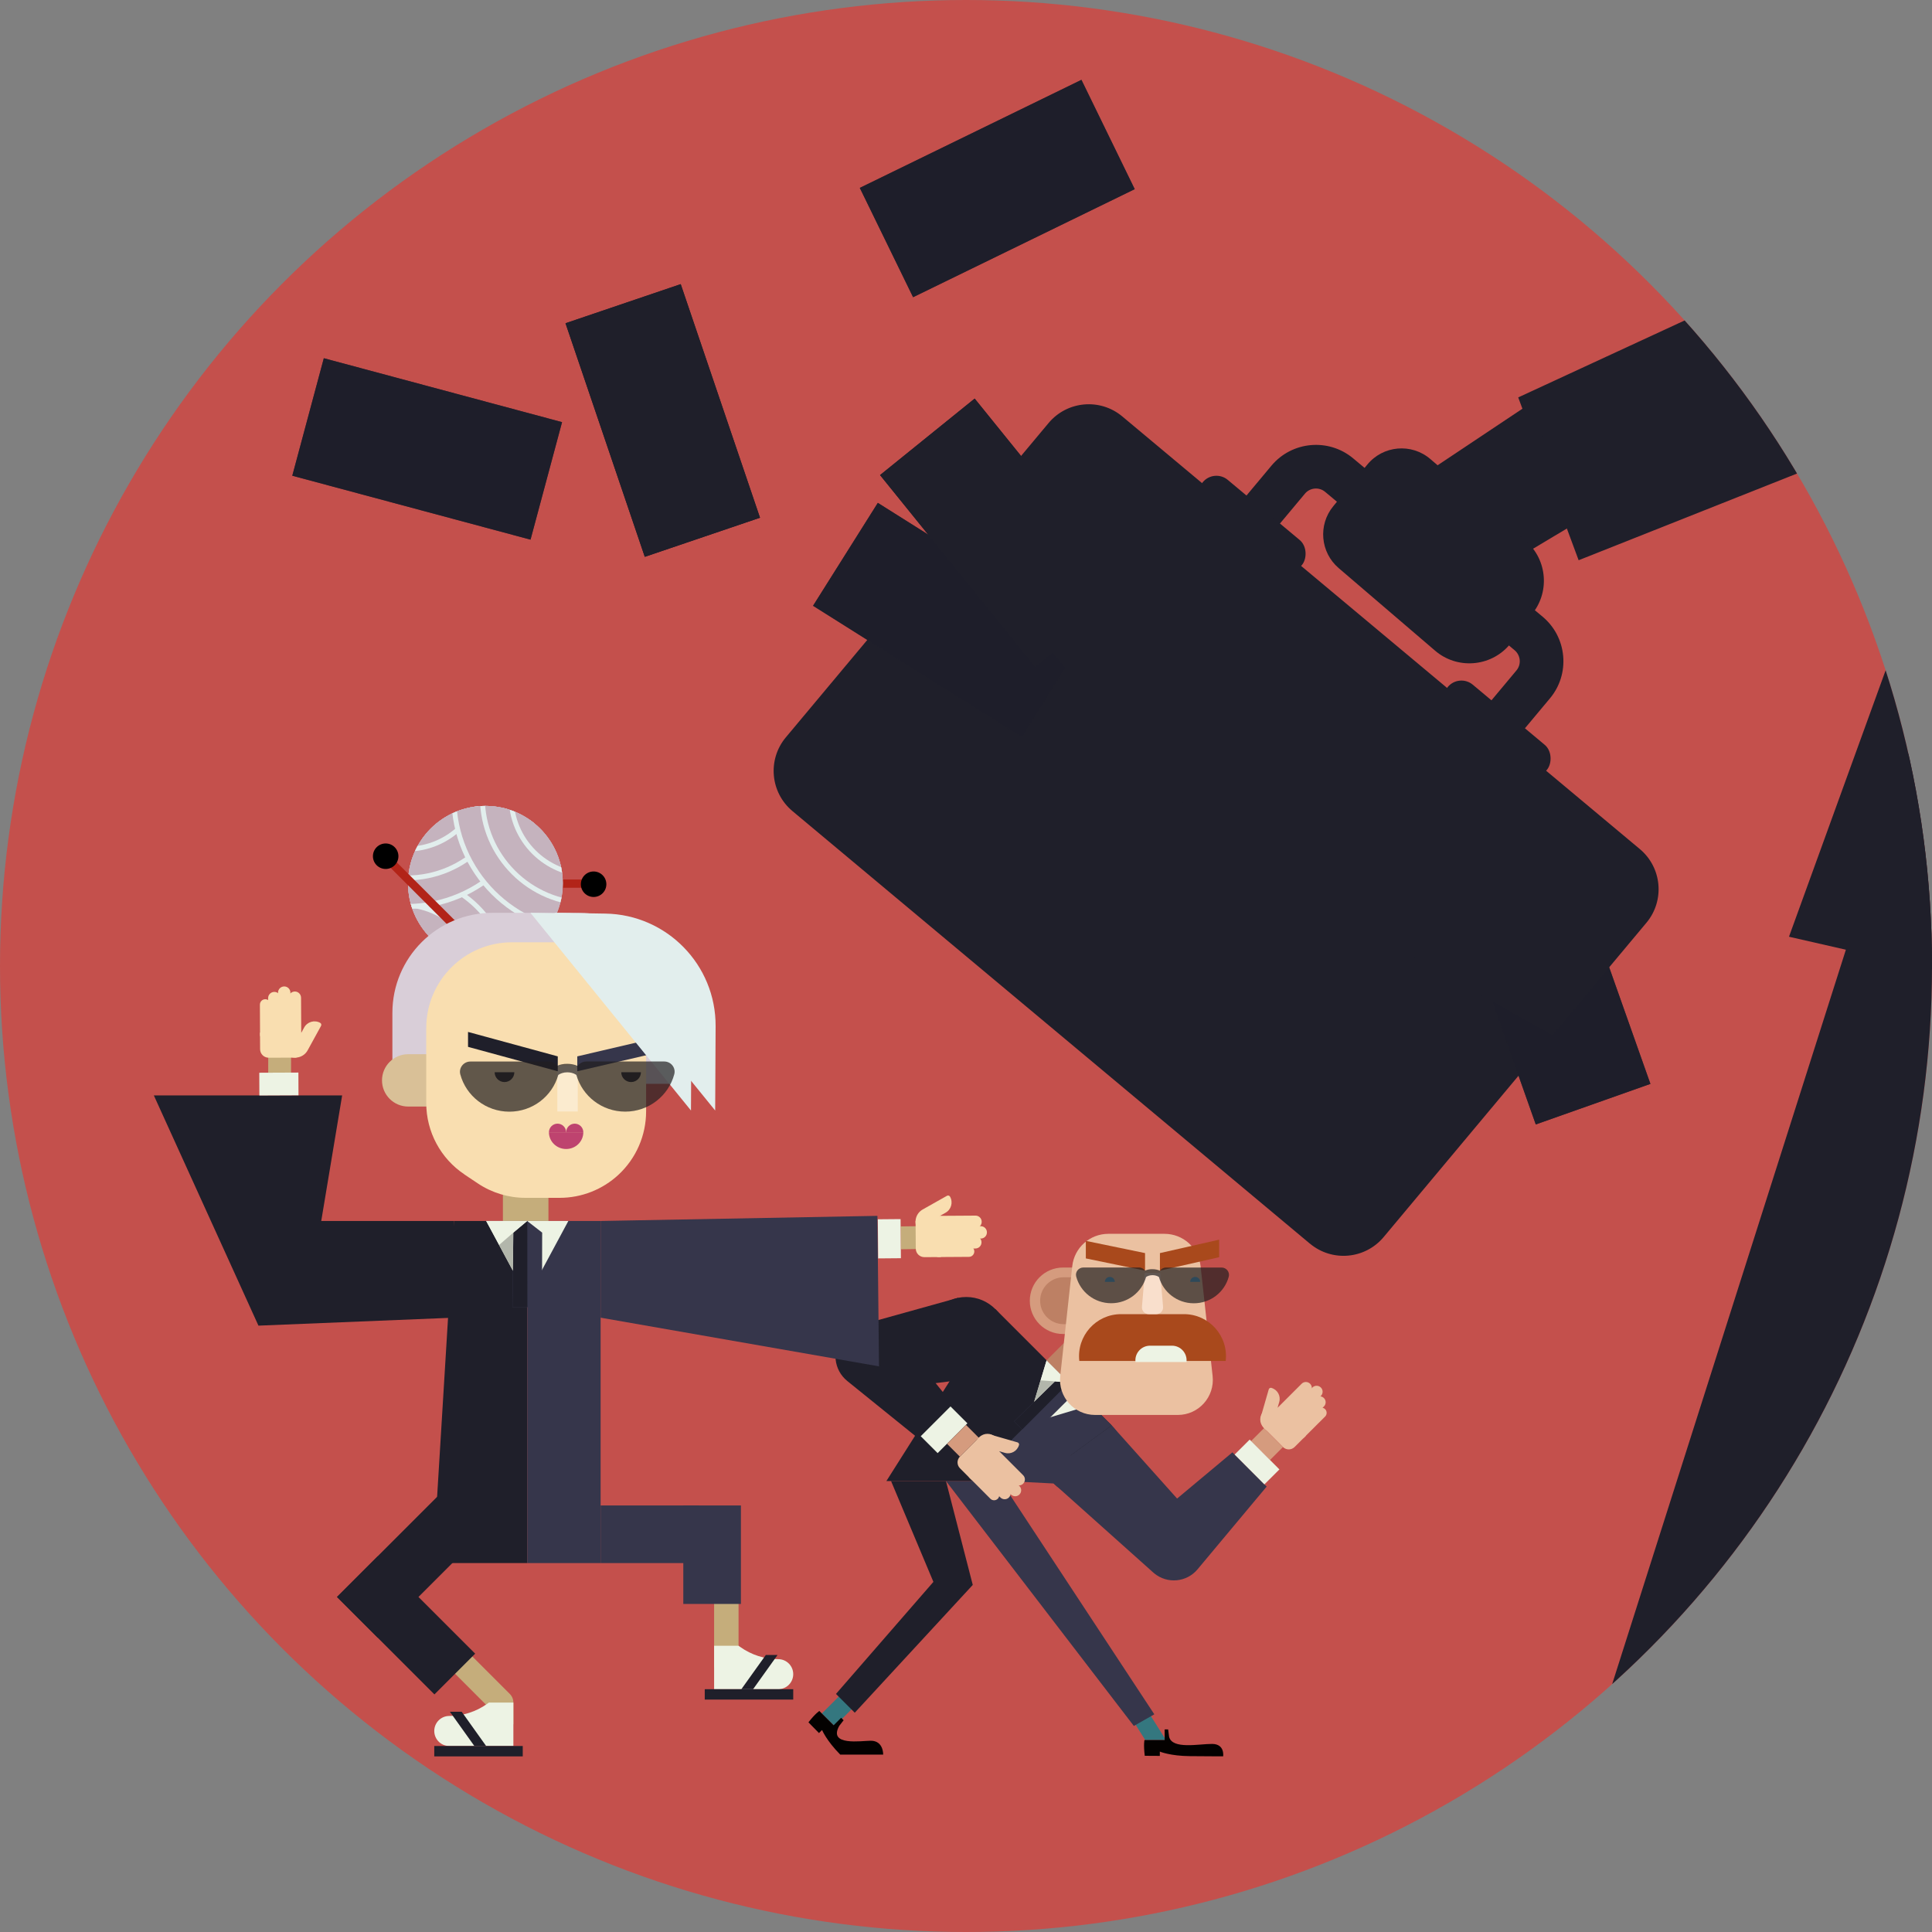 <?xml version="1.0" encoding="utf-8"?>
<svg xmlns="http://www.w3.org/2000/svg" xmlns:xlink="http://www.w3.org/1999/xlink" id="Calque_1" viewBox="0 0 400 400">
  <rect x="0" y="0" width="400" height="400" fill="#808080" stroke="none"/>
  <defs>
    <style>
      .cls-1, .cls-2, .cls-3, .cls-4, .cls-5 {
        fill: none;
      }

      .cls-6 {
        fill: #f9dfcc;
      }

      .cls-7 {
        fill: #34777f;
      }

      .cls-2 {
        stroke-width: 8.72px;
      }

      .cls-2, .cls-8, .cls-5 {
        stroke-miterlimit: 10;
      }

      .cls-2, .cls-4 {
        stroke: #edf3e4;
      }

      .cls-9 {
        fill: #edf3e4;
      }

      .cls-10 {
        fill: #d9c097;
      }

      .cls-11 {
        fill: #b22418;
      }

      .cls-12 {
        opacity: .7;
      }

      .cls-12, .cls-13 {
        fill: #221f20;
      }

      .cls-14 {
        fill: #c4504c;
      }

      .cls-15 {
        fill: #c5ad7b;
      }

      .cls-16 {
        clip-path: url(#clippath-1);
      }

      .cls-17 {
        opacity: .67;
      }

      .cls-17, .cls-18 {
        fill: #1f1f2a;
      }

      .cls-19 {
        fill: #f9deb0;
      }

      .cls-3, .cls-4 {
        stroke-linejoin: round;
      }

      .cls-3, .cls-5 {
        stroke: #c5ad7b;
        stroke-width: 5.06px;
      }

      .cls-8 {
        fill: #c5b3be;
        stroke: #e2eeed;
        stroke-width: 1.01px;
      }

      .cls-20 {
        fill: #36364b;
      }

      .cls-21 {
        fill: #4caee5;
      }

      .cls-22 {
        fill: #fbebcf;
      }

      .cls-23 {
        fill: #b2b6ab;
      }

      .cls-24 {
        fill: #ebc1a1;
      }

      .cls-25 {
        fill: #a9491c;
      }

      .cls-26 {
        fill: #d9ced8;
      }

      .cls-27 {
        fill: #e2eeed;
      }

      .cls-28 {
        fill: #bd8064;
      }

      .cls-29 {
        fill: #e8b260;
      }

      .cls-4 {
        stroke-width: 8.1px;
      }

      .cls-30 {
        fill: #be436f;
      }

      .cls-31 {
        fill: #040100;
      }

      .cls-32 {
        fill: #d59b7e;
      }

      .cls-33 {
        clip-path: url(#clippath);
      }
    </style>
    <clipPath id="clippath">
      <circle class="cls-1" cx="200" cy="200" r="200"/>
    </clipPath>
    <clipPath id="clippath-1">
      <circle class="cls-26" cx="100.5" cy="182.88" r="16.02"/>
    </clipPath>
  </defs>
  <circle class="cls-14" cx="200" cy="200" r="200"/>
  <g class="cls-33">
    <g>
      <g>
        <g>
          <polygon class="cls-18" points="413.75 -24.53 385.63 49.31 314.33 82.28 326.84 115.99 407.07 84.14 452.69 -2.32 411.12 -24.53 413.75 -24.53"/>
          <polygon class="cls-18" points="315.92 84.14 296.68 96.97 315.58 114.7 328.65 106.89 315.92 84.14"/>
        </g>
        <path class="cls-18" d="M315.9,112l-19.75-16.95c-3.91-3.36-9.82-2.84-13.08,1.16l-7.05,8.62c-3.16,3.86-2.65,9.54,1.13,12.78l19.93,17.07c4.53,3.93,11.44,3.44,15.37-1.09l4.54-6.22c3.93-4.53,3.44-11.44-1.09-15.37Z"/>
        <g>
          <path class="cls-18" d="M324.27,386.14c-8.37,3.5-28.98,2.01-38.32,2.06-12.44.06-2.6,11.17-2.6,11.17,0,0,12.87,0,31.84-.1,18.96-.09,25.76-4.68,25.76-4.68l3.28,4.53,14.43-.07-2.72-36.64-15.25-.78s-8.33,21.12-16.42,24.5Z"/>
          <polygon class="cls-18" points="329.2 363.07 359.26 378.48 437.86 177.72 410.87 106.45 329.2 363.07"/>
        </g>
        <polyline class="cls-18" points="411.83 203.4 370.39 193.94 407.07 92.83"/>
      </g>
      <g>
        <g>
          <path class="cls-18" d="M308.79,159.08l12.1-14.48c2.06-2.46,3.03-5.58,2.75-8.77-.29-3.2-1.8-6.09-4.26-8.15l-39.22-32.78c-5.08-4.25-12.67-3.57-16.92,1.51l-12.1,14.48,6.93,5.8,12.1-14.48c1.05-1.26,2.93-1.43,4.19-.37l39.22,32.78c.61.51.98,1.23,1.06,2.02.07.79-.17,1.56-.68,2.17l-12.1,14.48,6.93,5.8Z"/>
          <rect class="cls-18" x="245.9" y="104.74" width="26.75" height="7.34" rx="3.67" ry="3.67" transform="translate(129.88 -141.06) rotate(39.89)"/>
          <rect class="cls-18" x="296.62" y="147.14" width="26.75" height="7.34" rx="3.67" ry="3.67" transform="translate(168.88 -163.72) rotate(39.89)"/>
        </g>
        <g>
          <path class="cls-18" d="M271.21,257.49l-107.15-89.57c-4.59-3.84-5.2-10.67-1.36-15.26l34.96-41.82,123.77,103.46-34.96,41.82c-3.84,4.59-10.67,5.2-15.26,1.36Z"/>
          <g>
            <rect class="cls-18" x="171.12" y="115.78" width="51.05" height="25.18" transform="translate(294.67 341.76) rotate(-147.81)"/>
            <rect class="cls-18" x="172.83" y="117.45" width="47.62" height="21.83" transform="translate(294.67 341.76) rotate(-147.81)"/>
            <rect class="cls-18" x="174.34" y="118.68" width="44.61" height="19.37" transform="translate(294.67 341.76) rotate(-147.81)"/>
            <g>
              <path class="cls-18" d="M185.68,108.42h.45v5.39h-5.39v-.45c0-2.73,2.22-4.94,4.94-4.94Z" transform="translate(279.48 302.88) rotate(-147.81)"/>
              <path class="cls-18" d="M220.06,130.06h.45v5.39h-5.39v-.45c0-2.73,2.22-4.94,4.94-4.94Z" transform="translate(-10.58 246.37) rotate(-57.81)"/>
              <path class="cls-18" d="M212.18,142.59h.45v5.39h-5.39v-.45c0-2.73,2.22-4.94,4.94-4.94Z" transform="translate(109.67 -89.51) rotate(32.19)"/>
              <path class="cls-18" d="M177.8,120.94h.45v5.39h-5.39v-.45c0-2.73,2.22-4.94,4.94-4.94Z" transform="translate(373.71 40.94) rotate(122.19)"/>
            </g>
            <g>
              <circle class="cls-18" cx="208.15" cy="135.61" r="1.95"/>
              <circle class="cls-18" cx="196.64" cy="128.37" r="7.57" transform="translate(-16.2 227.59) rotate(-58.13)"/>
              <circle class="cls-18" cx="185.14" cy="121.12" r="1.95"/>
            </g>
            <rect class="cls-17" x="171.12" y="115.78" width="51.05" height="25.18" transform="translate(294.67 341.76) rotate(-147.81)"/>
          </g>
          <g>
            <rect class="cls-18" x="180.96" y="26.44" width="51.05" height="25.18" transform="translate(409.18 -16.37) rotate(154.01)"/>
            <rect class="cls-18" x="182.67" y="28.11" width="47.62" height="21.83" transform="translate(409.18 -16.37) rotate(154.01)"/>
            <rect class="cls-18" x="184.18" y="29.34" width="44.61" height="19.37" transform="translate(409.18 -16.37) rotate(154.01)"/>
            <g>
              <path class="cls-18" d="M187.11,38.46h.45v5.39h-5.39v-.45c0-2.73,2.22-4.94,4.94-4.94Z" transform="translate(369.06 -2.86) rotate(154.01)"/>
              <path class="cls-18" d="M223.63,20.66h.45v5.39h-5.39v-.45c0-2.73,2.22-4.94,4.94-4.94Z" transform="translate(297.39 232.58) rotate(-115.99)"/>
              <path class="cls-18" d="M230.11,33.96h.45v5.39h-5.39v-.45c0-2.73,2.22-4.94,4.94-4.94Z" transform="translate(6.98 103.55) rotate(-25.99)"/>
              <path class="cls-18" d="M193.59,51.76h.45v5.39h-5.39v-.45c0-2.73,2.22-4.94,4.94-4.94Z" transform="translate(156.45 -141.4) rotate(64.01)"/>
            </g>
            <g>
              <circle class="cls-18" cx="218.7" cy="33.07" r="1.95"/>
              <circle class="cls-18" cx="206.48" cy="39.03" r="7.57"/>
              <circle class="cls-18" cx="194.26" cy="44.98" r="1.95"/>
            </g>
            <rect class="cls-17" x="180.96" y="26.44" width="51.05" height="25.18" transform="translate(409.18 -16.37) rotate(154.01)"/>
          </g>
          <g>
            <rect class="cls-18" x="182.54" y="97.71" width="51.08" height="25.19" transform="translate(253.08 341.47) rotate(-128.95)"/>
            <rect class="cls-18" x="184.25" y="99.38" width="47.65" height="21.84" transform="translate(253.08 341.47) rotate(-128.95)"/>
            <g>
              <path class="cls-18" d="M203.57,85.89h.45v5.4h-5.4v-.45c0-2.73,2.22-4.95,4.95-4.95Z" transform="translate(258.96 300.86) rotate(-128.95)"/>
              <path class="cls-18" d="M230.26,118.91h.45v5.4h-5.4v-.45c0-2.73,2.22-4.95,4.95-4.95Z" transform="translate(-25.72 170.6) rotate(-39)"/>
              <path class="cls-18" d="M217.35,129.37h.45v5.4h-5.4v-.45c0-2.73,2.22-4.95,4.95-4.95Z" transform="translate(182.61 -118.24) rotate(51.05)"/>
              <path class="cls-18" d="M190.66,96.35h.45v5.4h-5.4v-.45c0-2.73,2.22-4.95,4.95-4.95Z" transform="translate(397.16 57.44) rotate(141)"/>
            </g>
            <g>
              <circle class="cls-18" cx="216.63" cy="120.88" r="1.95"/>
              <ellipse class="cls-18" cx="208.08" cy="110.3" rx="7.57" ry="7.57"/>
              <circle class="cls-18" cx="199.53" cy="99.72" r="1.95"/>
            </g>
            <path class="cls-18" d="M203.64,108.71l1.66.78c-.18.4-.24.82-.19,1.28.05.45.22.85.5,1.2.35.43.76.73,1.25.9.49.17.99.2,1.5.09l-2.1-2.59.8-.65,2.28,2.82c.15-.1.27-.18.34-.24.16-.13.28-.23.34-.31l-2.28-2.82.79-.64,2.09,2.58c.2-.48.27-.97.21-1.48-.07-.5-.27-.97-.62-1.4-.28-.35-.64-.6-1.08-.74-.43-.14-.86-.17-1.28-.09l-.41-1.8c1.67-.28,3.03.24,4.09,1.55.69.86,1.08,1.79,1.15,2.8.07,1.01-.18,1.94-.75,2.78l.44.55-.79.64-.32-.39c-.07.07-.19.17-.35.3-.15.12-.26.2-.33.25l.32.39-.8.65-.43-.54c-.95.39-1.92.44-2.9.16-.98-.28-1.81-.85-2.51-1.71-1.04-1.29-1.26-2.74-.65-4.34Z"/>
            <rect class="cls-18" x="182.54" y="97.71" width="51.08" height="25.19" transform="translate(253.08 341.47) rotate(-128.95)"/>
          </g>
          <g>
            <rect class="cls-18" x="111.69" y="74.45" width="51.07" height="25.19" transform="translate(98.9 244.98) rotate(-108.75)"/>
            <rect class="cls-18" x="113.41" y="76.13" width="47.65" height="21.84" transform="translate(98.9 244.98) rotate(-108.75)"/>
            <g>
              <path class="cls-18" d="M140.63,61.64h.45v5.4h-5.4v-.45c0-2.73,2.22-4.95,4.95-4.95Z" transform="translate(121.93 216.06) rotate(-108.75)"/>
              <path class="cls-18" d="M154.27,101.84h.45v5.4h-5.4v-.45c0-2.73,2.22-4.95,4.95-4.95Z" transform="translate(-25.58 54.58) rotate(-18.8)"/>
              <path class="cls-18" d="M138.55,107.2h.45v5.4h-5.4v-.45c0-2.73,2.22-4.95,4.95-4.95Z" transform="translate(196.56 -54.49) rotate(71.25)"/>
              <path class="cls-18" d="M124.9,67h.45v5.4h-5.4v-.45c0-2.73,2.22-4.95,4.95-4.95Z" transform="translate(261.23 96.14) rotate(161.2)"/>
            </g>
            <g>
              <circle class="cls-18" cx="141.6" cy="99.93" r="1.96" transform="translate(-12.05 180.11) rotate(-62.77)"/>
              <ellipse class="cls-18" cx="137.23" cy="87.05" rx="7.57" ry="7.57" transform="translate(-2.97 169.24) rotate(-62.77)"/>
              <circle class="cls-18" cx="132.86" cy="74.17" r="1.96" transform="translate(6.11 158.36) rotate(-62.77)"/>
            </g>
            <path class="cls-18" d="M133.61,84.02l1.29,1.31c-.3.31-.51.69-.62,1.13-.11.44-.09.88.06,1.3.18.52.46.95.86,1.28.4.33.86.53,1.38.6l-1.07-3.16.97-.33,1.17,3.44c.18-.04.31-.08.41-.11.2-.07.34-.12.43-.17l-1.17-3.44.96-.33,1.07,3.14c.36-.38.59-.82.71-1.31.11-.5.08-1.01-.1-1.53-.15-.43-.4-.78-.76-1.07-.36-.28-.75-.46-1.17-.52l.24-1.83c1.66.31,2.76,1.27,3.31,2.87.35,1.04.39,2.05.11,3.02-.28.97-.83,1.76-1.66,2.35l.23.67-.96.33-.16-.47c-.09.04-.24.09-.43.16-.18.06-.31.1-.4.12l.16.47-.97.33-.22-.65c-1.03.04-1.95-.25-2.77-.85-.82-.6-1.41-1.43-1.76-2.47-.53-1.57-.24-3.01.89-4.3Z"/>
            <rect class="cls-18" x="111.69" y="74.45" width="51.07" height="25.19" transform="translate(98.9 244.98) rotate(-108.75)"/>
          </g>
          <g>
            <rect class="cls-18" x="62.92" y="80.34" width="51.07" height="25.19" transform="translate(149.79 205.63) rotate(-164.98)"/>
            <rect class="cls-18" x="64.63" y="82.02" width="47.65" height="21.84" transform="translate(149.79 205.63) rotate(-164.98)"/>
            <g>
              <path class="cls-18" d="M72.47,76.66h.45v5.4h-5.4v-.45c0-2.73,2.22-4.95,4.95-4.95Z" transform="translate(117.47 174.2) rotate(-164.98)"/>
              <path class="cls-18" d="M113.47,87.66h.45v5.4h-5.4v-.45c0-2.73,2.22-4.95,4.95-4.95Z" transform="translate(-4.8 174.47) rotate(-75.04)"/>
              <path class="cls-18" d="M109.18,103.71h.45v5.4h-5.4v-.45c0-2.73,2.22-4.95,4.95-4.95Z" transform="translate(31.23 -24.08) rotate(15.02)"/>
              <path class="cls-18" d="M68.18,92.71h.45v5.4h-5.4v-.45c0-2.73,2.22-4.95,4.95-4.95Z" transform="translate(175.12 56.35) rotate(104.96)"/>
            </g>
            <g>
              <circle class="cls-18" cx="101.59" cy="96.46" r="1.95" transform="translate(-34.03 61.35) rotate(-29)"/>
              <ellipse class="cls-18" cx="88.45" cy="92.94" rx="7.57" ry="7.57" transform="translate(-33.97 54.54) rotate(-29)"/>
              <circle class="cls-18" cx="75.32" cy="89.41" r="1.95" transform="translate(-33.91 47.73) rotate(-29)"/>
            </g>
            <path class="cls-18" d="M83.92,94.26l1.8-.34c.09.43.29.81.6,1.14.31.34.68.56,1.12.68.53.14,1.05.14,1.54,0,.5-.15.92-.42,1.27-.81l-3.22-.86.27-.99,3.51.94c.06-.17.11-.3.13-.4.05-.2.08-.35.09-.45l-3.51-.94.26-.98,3.21.86c-.12-.51-.35-.95-.7-1.32-.35-.37-.79-.63-1.32-.77-.44-.12-.87-.11-1.31.04-.43.14-.8.37-1.09.68l-1.39-1.21c1.18-1.21,2.59-1.59,4.22-1.15,1.06.29,1.92.82,2.58,1.59.65.77,1,1.67,1.03,2.69l.68.18-.26.98-.48-.13c-.02.1-.05.25-.11.45-.05.18-.09.32-.12.4l.48.13-.27.99-.67-.18c-.54.87-1.29,1.48-2.25,1.83-.96.35-1.97.38-3.03.09-1.6-.43-2.63-1.47-3.08-3.13Z"/>
            <rect class="cls-17" x="62.92" y="80.34" width="51.07" height="25.19" transform="translate(149.79 205.63) rotate(-164.98)"/>
          </g>
          <g>
            <rect class="cls-18" x="295.76" y="191.93" width="51.09" height="25.18" transform="translate(235.65 575.64) rotate(-109.48)"/>
            <rect class="cls-18" x="297.48" y="193.6" width="47.66" height="21.83" transform="translate(235.65 575.64) rotate(-109.48)"/>
            <g>
              <path class="cls-18" d="M324.41,179.1h.45v5.4h-5.4v-.45c0-2.73,2.22-4.95,4.95-4.95Z" transform="translate(258.22 546.15) rotate(-109.48)"/>
              <path class="cls-18" d="M338.58,219.13h.45v5.4h-5.4v-.45c0-2.73,2.22-4.95,4.95-4.95Z" transform="translate(-54.79 125.11) rotate(-19.52)"/>
              <path class="cls-18" d="M322.93,224.68h.45v5.4h-5.4v-.45c0-2.73,2.22-4.95,4.95-4.95Z" transform="translate(428.1 -150.77) rotate(70.52)"/>
              <path class="cls-18" d="M308.76,184.64h.45v5.4h-5.4v-.45c0-2.73,2.22-4.95,4.95-4.95Z" transform="translate(658.01 261.52) rotate(160.48)"/>
            </g>
            <g>
              <circle class="cls-18" cx="325.85" cy="217.35" r="1.95"/>
              <ellipse class="cls-18" cx="321.31" cy="204.52" rx="7.57" ry="7.57"/>
              <circle class="cls-18" cx="316.77" cy="191.69" r="1.95"/>
            </g>
            <path class="cls-18" d="M317.65,201.53l1.3,1.29c-.3.32-.5.7-.6,1.14-.1.44-.08.88.07,1.3.18.52.48.94.88,1.27.4.33.86.52,1.39.59l-1.11-3.14.97-.34,1.21,3.42c.18-.04.31-.08.4-.11.2-.07.34-.13.42-.18l-1.21-3.42.96-.34,1.11,3.13c.35-.38.58-.82.69-1.32.11-.5.07-1.01-.12-1.53-.15-.43-.41-.78-.77-1.06-.36-.28-.75-.45-1.18-.51l.21-1.83c1.66.29,2.78,1.23,3.34,2.83.37,1.04.42,2.05.15,3.02-.27.98-.81,1.77-1.63,2.38l.24.66-.96.34-.17-.47c-.09.04-.23.1-.43.17-.18.06-.31.11-.4.13l.17.47-.97.34-.23-.65c-1.03.05-1.95-.23-2.78-.82-.83-.59-1.43-1.41-1.79-2.45-.55-1.57-.28-3,.83-4.31Z"/>
            <rect class="cls-17" x="295.76" y="191.93" width="51.09" height="25.18" transform="translate(235.65 575.64) rotate(-109.48)"/>
          </g>
          <path class="cls-18" d="M321.41,214.33l-57.72-32.51-22.73-19-43.32-51.96,19.46-23.28c3.84-4.59,10.67-5.2,15.26-1.36l107.15,89.57c4.59,3.84,5.2,10.67,1.36,15.26l-19.46,23.28Z"/>
        </g>
      </g>
    </g>
  </g>
  <g>
    <g>
      <g>
        <g>
          <g>
            <path class="cls-24" d="M265.96,293.51l5.28-5.27c.48-.48.49-1.27,0-1.75h0c-.48-.48-1.27-.49-1.75,0l-5.28,5.27c-.19.19-.19.49,0,.68l1.07,1.08c.19.19.49.19.68,0Z"/>
            <path class="cls-24" d="M267.46,295.02l6.01-6c.48-.48.49-1.27,0-1.75h0c-.48-.48-1.27-.49-1.75,0l-6.01,6c-.19.19-.19.49,0,.68l1.07,1.08c.19.19.49.19.68,0Z"/>
            <path class="cls-24" d="M268.87,296.42l5.23-5.22c.48-.48.49-1.27,0-1.75h0c-.48-.48-1.27-.49-1.75,0l-5.23,5.22c-.19.19-.19.49,0,.68l1.07,1.08c.19.19.49.19.68,0Z"/>
            <path class="cls-24" d="M269.99,297.63l4.36-4.35c.42-.42.42-1.11,0-1.53h0c-.42-.42-1.11-.42-1.53,0l-4.36,4.35c-.16.16-.16.43,0,.59l.94.94c.16.16.43.16.59,0Z"/>
            <path class="cls-24" d="M261.97,287.45h0c1.3,0,2.35,1.05,2.35,2.35v6.49h0c-1.55,0-2.81-1.26-2.81-2.81v-5.58c0-.25.2-.46.46-.46Z" transform="translate(91.02 -61.35) rotate(16.06)"/>
          </g>
          <path class="cls-24" d="M270.39,297.24l-2.35,2.34c-.67.67-1.76.67-2.43,0l-3.92-3.92,2.87-4.25,5.83,5.83Z"/>
          <rect class="cls-32" x="260.44" y="296.18" width="3.77" height="5.54" transform="translate(-134.53 272.6) rotate(-44.93)"/>
        </g>
        <path class="cls-24" d="M265.33,292.06l-.09-.09c-.93-.93-2.45-.94-3.39,0l-.23.22c-.93.93-.94,2.45,0,3.39l.09.09c.93.93,2.45.94,3.39,0l.23-.22c.93-.93.94-2.45,0-3.39Z"/>
      </g>
      <circle class="cls-20" cx="224.15" cy="301.13" r="8.5"/>
      <path class="cls-20" d="M230.16,295.11l17.78,19.89h-9.91l17.13-14.31,7.09,7.09-14.31,17.13c-2.26,2.71-6.29,3.07-9,.81-.06-.02-.83-.75-.91-.81,0,0-19.89-17.78-19.89-17.78l12.03-12.02h0Z"/>
      <line class="cls-2" x1="261.81" y1="301.14" x2="258.7" y2="304.24"/>
    </g>
    <g>
      <rect class="cls-7" x="171.48" y="351.56" width="3.74" height="5.29" transform="translate(45.47 727.24) rotate(-135)"/>
      <path class="cls-31" d="M173.74,357.36c-2.32,4.19,4.64,3.04,6.54,3.04,2.68,0,2.57,2.87,2.57,2.87h-8.89c-2.87-2.91-3.76-5.09-3.76-5.09l-.64.63-2.18-2.22c1.46-1.88,2.26-2.35,2.26-2.35l2.96,2.96,1.55-1.55.51.51-.93,1.2Z"/>
      <polygon class="cls-18" points="173.08 350.71 176.97 354.6 201.4 328.14 195.85 306.63 184.48 306.63 193.25 327.51 173.08 350.71"/>
      <polygon class="cls-7" points="238.07 354.97 233.78 354.97 237.11 360.26 241.41 360.26 238.07 354.97"/>
      <path class="cls-31" d="M242.05,359.57c.62,2.69,6.23,1.47,8.91,1.49s2.28,2.57,2.28,2.57c0,0-2.77,0-6.86-.04-4.09-.03-6.25-.94-6.25-.94v.89s-3.12-.02-3.12-.02c-.29-2.36-.06-3.26-.06-3.26h4.18s0-2.2,0-2.2h.72l.2,1.51Z"/>
      <polygon class="cls-20" points="238.99 354.93 234.75 357.34 195.85 306.63 207.21 306.63 238.99 354.93"/>
      <g>
        <polygon class="cls-18" points="230.16 295.11 206.07 271.02 183.52 306.63 208.17 306.63 213.52 301.11 221.68 301.32 230.16 295.11"/>
        <polygon class="cls-20" points="230.16 295.11 221.31 286.26 200.91 306.63 208.17 306.63 218.14 307.14 221.68 301.32 230.16 295.11"/>
      </g>
      <g>
        <polygon class="cls-9" points="212.73 294.85 212.73 294.85 225.93 290.88 216.69 281.64 212.73 294.85"/>
        <polygon class="cls-20" points="209.95 294.28 213.27 297.61 221.68 289.25 221.3 286.25 221.3 286.25 218.43 286 209.95 294.28"/>
        <polygon class="cls-18" points="221.31 286.26 218.44 286.01 209.96 294.29 211.63 295.97 221.31 286.26"/>
        <polygon class="cls-9" points="215.44 285.8 216.69 281.64 221.31 286.26 218.44 286.01 215.44 285.8"/>
        <polygon class="cls-23" points="218.43 286 214.1 290.23 215.43 285.79 218.43 286"/>
      </g>
      <rect class="cls-28" x="220.01" y="277.85" width="5.83" height="11.79" transform="translate(-135.35 240.74) rotate(-45)"/>
      <polygon class="cls-29" points="187.81 265.51 187.81 265.51 187.81 265.51 187.81 265.51"/>
      <g>
        <g>
          <g>
            <path class="cls-32" d="M213.21,262.42h7.65c3.8,0,6.88,3.08,6.88,6.88h0c0,3.8-3.08,6.88-6.88,6.88h-7.65v-13.77h0Z" transform="translate(440.95 538.61) rotate(180)"/>
            <path class="cls-28" d="M220.2,264.45h5.39v9.7s-5.39,0-5.39,0c-2.68,0-4.85-2.17-4.85-4.85h0c0-2.68,2.17-4.85,4.85-4.85Z"/>
          </g>
          <path class="cls-24" d="M243.83,292.95h-17.11c-4.32,0-7.68-3.75-7.21-8.05l2.49-22.76c.42-3.81,3.63-6.69,7.47-6.69h11.63c3.83,0,7.05,2.88,7.47,6.69l2.49,22.76c.47,4.3-2.89,8.05-7.21,8.05Z"/>
          <path class="cls-25" d="M223.46,281.77c-.59-5.16,3.44-9.69,8.64-9.69h13.03c5.19,0,9.23,4.52,8.64,9.69"/>
          <path class="cls-9" d="M235.09,281.99c-.21-1.8,1.2-3.38,3.01-3.38h4.54c1.81,0,3.22,1.58,3.01,3.38"/>
          <g>
            <path class="cls-21" d="M228.75,265.4c0-.57.46-1.03,1.03-1.03s1.03.46,1.03,1.03"/>
            <path class="cls-21" d="M246.42,265.4c0-.57.46-1.03,1.03-1.03s1.03.46,1.03,1.03"/>
          </g>
        </g>
        <g>
          <polygon class="cls-25" points="252.42 260.29 240.15 263.07 240.15 259.44 252.41 256.66 252.42 260.29"/>
          <polygon class="cls-25" points="237.07 263.07 224.81 260.54 224.81 256.91 237.07 259.44 237.07 263.07"/>
        </g>
        <path class="cls-6" d="M237.82,272.08h1.59c.82,0,1.46-.7,1.39-1.52l-.59-7.01h-3.19s-.59,7.01-.59,7.01c-.07.82.57,1.52,1.39,1.52Z"/>
        <path class="cls-12" d="M224.31,262.42h11.51c.53,0,.97.27,1.25.65.44-.2.97-.32,1.54-.3.55,0,1.08.11,1.54.32.27-.39.73-.66,1.26-.66h11.51c1,0,1.74.94,1.48,1.9-.85,3.17-3.77,5.51-7.24,5.5-3.44,0-6.33-2.3-7.21-5.42-.03-.02-.06-.05-.09-.07-.32-.21-.78-.33-1.25-.33-.55,0-1.04.17-1.33.39-.88,3.12-3.77,5.42-7.22,5.42-3.47,0-6.39-2.34-7.24-5.51-.26-.96.48-1.89,1.49-1.89Z"/>
      </g>
    </g>
    <g>
      <path class="cls-18" d="M201.71,285.37l-19.94,2.47,3.58-11.83,11.9,14.73-7.09,7.09-14.73-11.9c-2.84-2.29-3.28-6.45-.99-9.29,1.16-1.5,2.84-2.15,4.57-2.55,0,0,19.36-5.39,19.36-5.39l3.34,16.68h0Z"/>
      <line class="cls-2" x1="197.21" y1="297.77" x2="193.71" y2="294.27"/>
      <g>
        <g>
          <g>
            <path class="cls-24" d="M204.81,301.9l5.27,5.28c.48.48,1.27.49,1.75,0h0c.48-.48.49-1.27,0-1.75l-5.27-5.28c-.19-.19-.49-.19-.68,0l-1.08,1.07c-.19.19-.19.49,0,.68Z"/>
            <path class="cls-24" d="M203.31,303.41l6,6.01c.48.48,1.27.49,1.75,0h0c.48-.48.49-1.27,0-1.75l-6-6.01c-.19-.19-.49-.19-.68,0l-1.08,1.07c-.19.19-.19.49,0,.68Z"/>
            <path class="cls-24" d="M201.91,304.81l5.22,5.23c.48.48,1.27.49,1.75,0h0c.48-.48.49-1.27,0-1.75l-5.22-5.23c-.19-.19-.49-.19-.68,0l-1.08,1.07c-.19.19-.19.49,0,.68Z"/>
            <path class="cls-24" d="M200.7,305.94l4.35,4.36c.42.42,1.11.42,1.53,0h0c.42-.42.42-1.11,0-1.53l-4.35-4.36c-.16-.16-.43-.16-.59,0l-.94.94c-.16.16-.16.43,0,.59Z"/>
            <path class="cls-24" d="M205.51,294.44h0c1.3,0,2.35,1.05,2.35,2.35v6.49h0c-1.55,0-2.81-1.26-2.81-2.81v-5.58c0-.25.2-.46.46-.46Z" transform="translate(550.77 183.16) rotate(106.06)"/>
          </g>
          <path class="cls-24" d="M201.09,306.34l-2.34-2.35c-.67-.67-.67-1.76,0-2.43l3.92-3.92,4.25,2.87-5.83,5.83Z"/>
          <rect class="cls-32" x="196.6" y="296.38" width="5.54" height="3.77" transform="translate(-152.43 227.94) rotate(-44.93)"/>
        </g>
        <path class="cls-24" d="M206.27,301.27l.09-.09c.93-.93.94-2.45,0-3.39l-.22-.23c-.93-.93-2.45-.94-3.39,0l-.09.09c-.93.93-.94,2.45,0,3.39l.22.23c.93.93,2.45.94,3.39,0Z"/>
      </g>
      <circle class="cls-18" cx="200.05" cy="277.03" r="8.5"/>
    </g>
  </g>
  <g>
    <rect class="cls-15" x="55.92" y="217.72" width="3.96" height="4.73" transform="translate(-162.26 277.73) rotate(-89.93)"/>
    <g>
      <g>
        <path class="cls-19" d="M59.8,214.29l-.04-7.72c0-.71.57-1.28,1.28-1.29h0c.71,0,1.28.57,1.29,1.28l.04,7.72c0,.27-.22.5-.49.5h-1.57c-.27,0-.5-.21-.5-.49Z"/>
        <path class="cls-19" d="M57.6,214.3l-.04-8.78c0-.71.57-1.28,1.28-1.29h0c.71,0,1.28.57,1.29,1.28l.04,8.78c0,.27-.22.5-.49.5h-1.57c-.27,0-.5-.21-.5-.49Z"/>
        <path class="cls-19" d="M55.55,214.3l-.04-7.65c0-.71.57-1.28,1.28-1.29h0c.71,0,1.28.57,1.29,1.28l.04,7.65c0,.27-.22.5-.49.5h-1.57c-.27,0-.5-.21-.5-.49Z"/>
        <path class="cls-19" d="M53.84,214.37l-.03-6.37c0-.62.5-1.12,1.11-1.12h0c.62,0,1.12.5,1.12,1.11l.03,6.37c0,.24-.19.43-.43.43h-1.37c-.24,0-.43-.19-.43-.42Z"/>
        <path class="cls-19" d="M64.69,210.72h0v6.72c0,1.34-1.09,2.43-2.43,2.43h0c-.26,0-.47-.21-.47-.47v-5.77c0-1.6,1.3-2.91,2.91-2.91Z" transform="translate(15.19 434.49) rotate(-151.27)"/>
      </g>
      <path class="cls-19" d="M53.83,213.79l.02,3.43c0,.98.8,1.77,1.79,1.77l5.73-.02,1-5.21-8.53.03Z"/>
    </g>
    <g>
      <rect class="cls-11" x="102.8" y="182.1" width="19.9" height="1.71" transform="translate(225.51 365.9) rotate(-180)"/>
      <circle cx="122.9" cy="183.07" r="2.64"/>
    </g>
    <g>
      <circle class="cls-26" cx="100.5" cy="182.88" r="16.02"/>
      <g class="cls-16">
        <circle class="cls-8" cx="83.29" cy="203.35" r="27.89"/>
        <circle class="cls-8" cx="83.29" cy="203.35" r="21.99"/>
        <circle class="cls-8" cx="83.29" cy="203.35" r="16.02"/>
        <circle class="cls-8" cx="84.18" cy="159.78" r="27.89"/>
        <circle class="cls-8" cx="84.18" cy="159.78" r="21.99"/>
        <circle class="cls-8" cx="84.18" cy="159.78" r="16.02"/>
        <circle class="cls-8" cx="121.86" cy="165.08" r="27.89"/>
        <circle class="cls-8" cx="121.86" cy="165.08" r="21.99"/>
        <circle class="cls-8" cx="121.86" cy="165.08" r="16.02"/>
      </g>
    </g>
    <g>
      <polyline class="cls-3" points="95.09 343.83 103.76 352.5 103.76 356.99"/>
      <path class="cls-9" d="M93.02,355.27h0c2.81,0,5.55-.88,7.84-2.51l.37-.26h5.06s0,8.99,0,8.99h-13.27c-1.72,0-3.11-1.39-3.11-3.11h0c0-1.72,1.39-3.11,3.11-3.11Z"/>
      <rect class="cls-18" x="89.91" y="361.49" width="18.32" height="2.15"/>
      <polygon class="cls-18" points="100.65 361.49 98.21 361.49 93.15 354.4 95.59 354.4 100.65 361.49"/>
    </g>
    <g>
      <polyline class="cls-5" points="150.38 325.56 150.38 340.74 150.38 345.24"/>
      <path class="cls-9" d="M161.12,343.51h0c-2.81,0-5.55-.88-7.84-2.51l-.37-.26h-5.06v8.99h13.27c1.72,0,3.11-1.39,3.11-3.11h0c0-1.72-1.39-3.11-3.11-3.11Z"/>
      <rect class="cls-18" x="145.91" y="349.73" width="18.32" height="2.15" transform="translate(310.14 701.61) rotate(180)"/>
      <polygon class="cls-18" points="153.49 349.73 155.92 349.73 160.98 342.65 158.55 342.65 153.49 349.73"/>
    </g>
    <g>
      <rect class="cls-11" x="76.98" y="183.67" width="19.9" height="1.71" transform="translate(155.94 -7.42) rotate(45)"/>
      <circle cx="79.85" cy="177.27" r="2.64"/>
    </g>
    <path class="cls-26" d="M81.25,224.31l59.44.09v-14.68c0-11.42-9.25-20.69-20.68-20.71l-18.02-.02c-11.45-.02-20.75,9.26-20.75,20.71v14.61Z"/>
    <path class="cls-10" d="M79.08,218.26h6.02c2.99,0,5.42,2.43,5.42,5.42h0c0,2.99-2.43,5.42-5.42,5.42h-6.02v-10.84h0Z" transform="translate(169.61 447.36) rotate(180)"/>
    <polygon class="cls-15" points="113.55 245.81 113.55 253.95 108.83 258.72 104.12 253.95 104.12 245.81 113.55 245.81"/>
    <path class="cls-19" d="M96.15,243.16l2.79,1.86c2.92,1.95,6.35,2.98,9.85,2.98h7.08c4.53,0,8.9-1.72,12.21-4.81h0c3.63-3.39,5.69-8.12,5.69-13.09v-19.38c0-8.63-7-15.63-15.63-15.63h-12.13c-9.81,0-17.76,7.95-17.76,17.76v15.52c0,5.94,2.97,11.49,7.91,14.78Z"/>
    <rect class="cls-22" x="115.39" y="220.56" width="4.23" height="9.56"/>
    <polygon class="cls-18" points="89.66 323.62 109.17 323.62 109.17 252.79 93.99 252.79 89.66 323.62"/>
    <rect class="cls-20" x="109.17" y="252.79" width="15.18" height="70.83"/>
    <g>
      <polygon class="cls-9" points="109.17 268.6 109.17 268.6 117.67 252.79 100.66 252.79 109.17 268.6"/>
      <polygon class="cls-20" points="106.09 270.64 112.21 270.64 112.25 255.2 109.15 252.79 109.15 252.79 106.28 255.2 106.09 270.64"/>
      <polygon class="cls-18" points="109.17 252.79 106.3 255.2 106.11 270.64 109.19 270.64 109.17 252.79"/>
      <polygon class="cls-9" points="103.34 257.77 100.66 252.79 109.17 252.79 106.3 255.2 103.34 257.77"/>
      <polygon class="cls-23" points="106.28 255.2 106.18 263.09 103.32 257.77 106.28 255.2"/>
    </g>
    <path class="cls-30" d="M120.77,234.42c0-.98-.8-1.78-1.78-1.78s-1.78.8-1.78,1.78"/>
    <path class="cls-30" d="M117.21,234.42c0-.98-.8-1.78-1.78-1.78s-1.78.8-1.78,1.78"/>
    <path class="cls-30" d="M113.65,234.42c0,1.92,1.6,3.47,3.56,3.47,1.97,0,3.56-1.55,3.56-3.47"/>
    <path class="cls-13" d="M102.41,221.99c0,1.13.92,2.04,2.04,2.04s2.04-.92,2.04-2.04"/>
    <path class="cls-13" d="M128.62,221.99c0,1.13.92,2.04,2.04,2.04s2.04-.92,2.04-2.04"/>
    <polygon class="cls-20" points="119.52 218.71 138.1 214.37 138.1 217.47 119.52 221.8 119.52 218.71"/>
    <polygon class="cls-18" points="96.9 213.65 115.48 218.71 115.48 221.8 96.9 216.74 96.9 213.65"/>
    <polygon class="cls-18" points="70.84 226.79 31.85 226.79 53.51 274.46 93.99 272.81 93.99 252.79 66.51 252.79 70.84 226.79"/>
    <line class="cls-4" x1="57.73" y1="222.08" x2="57.75" y2="226.79"/>
    <rect class="cls-15" x="186.5" y="253.9" width="3.96" height="4.73" transform="translate(-3.32 2.48) rotate(-.75)"/>
    <g>
      <g>
        <path class="cls-19" d="M194.26,254.29l7.72-.05c.71,0,1.28-.58,1.27-1.29h0c0-.71-.58-1.28-1.29-1.27l-7.72.05c-.27,0-.49.23-.49.5v1.57c.01.27.24.49.51.49Z"/>
        <path class="cls-19" d="M194.28,256.49l8.78-.06c.71,0,1.28-.58,1.27-1.29h0c0-.71-.58-1.28-1.29-1.27l-8.78.06c-.27,0-.49.23-.49.5v1.57c.01.27.24.49.51.49Z"/>
        <path class="cls-19" d="M194.29,258.54l7.65-.05c.71,0,1.28-.58,1.27-1.29h0c0-.71-.58-1.28-1.29-1.27l-7.65.05c-.27,0-.49.23-.49.5v1.57c.01.27.24.49.51.49Z"/>
        <path class="cls-19" d="M194.24,260.26l6.37-.04c.62,0,1.11-.51,1.11-1.13h0c0-.62-.51-1.11-1.13-1.11l-6.37.04c-.24,0-.43.2-.43.44v1.37c.01.24.21.43.45.43Z"/>
        <path class="cls-19" d="M192.22,246.3h0c1.34,0,2.43,1.09,2.43,2.43v6.72h0c-1.6,0-2.91-1.3-2.91-2.91v-5.77c0-.26.21-.47.47-.47Z" transform="translate(316.87 -40.63) rotate(60.59)"/>
      </g>
      <path class="cls-19" d="M194.82,260.26l-3.43.02c-.98,0-1.78-.78-1.79-1.76l-.04-5.73,5.2-1.06.07,8.53Z"/>
    </g>
    <polygon class="cls-20" points="181.66 251.73 181.99 282.89 124.35 272.81 124.35 252.79 181.66 251.73"/>
    <line class="cls-4" x1="186.49" y1="256.45" x2="181.78" y2="256.49"/>
    <rect class="cls-18" x="82.44" y="300.05" width="11.93" height="40.78" transform="translate(-75.67 609.53) rotate(-135)"/>
    <rect class="cls-18" x="78.11" y="322.24" width="11.93" height="28.53" transform="translate(381.47 515) rotate(135)"/>
    <rect class="cls-20" x="141.47" y="311.69" width="11.93" height="20.39" transform="translate(294.87 643.77) rotate(180)"/>
    <rect class="cls-20" x="128.57" y="307.46" width="11.93" height="20.39" transform="translate(452.2 183.12) rotate(90)"/>
    <path class="cls-27" d="M109.82,188.99l33.24,40.93.09-17.45c.07-12.71-10.11-23.11-22.81-23.32l-10.52-.17Z"/>
    <path class="cls-27" d="M114.83,188.99l33.24,40.93.09-17.45c.07-12.71-10.11-23.11-22.81-23.32l-10.52-.17Z"/>
    <path class="cls-12" d="M97.41,219.78h16.14c.74,0,1.37.36,1.75.9.62-.28,1.36-.44,2.16-.43.78,0,1.52.16,2.16.44.38-.55,1.02-.92,1.76-.92h16.14c1.41,0,2.44,1.31,2.08,2.65-1.19,4.45-5.28,7.73-10.15,7.73-4.82,0-8.88-3.21-10.12-7.59-.04-.03-.08-.06-.13-.09-.45-.29-1.09-.46-1.75-.46-.77,0-1.45.24-1.87.55-1.23,4.38-5.29,7.6-10.12,7.6-4.87,0-8.97-3.28-10.16-7.72-.36-1.34.68-2.66,2.08-2.66Z"/>
  </g>
</svg>